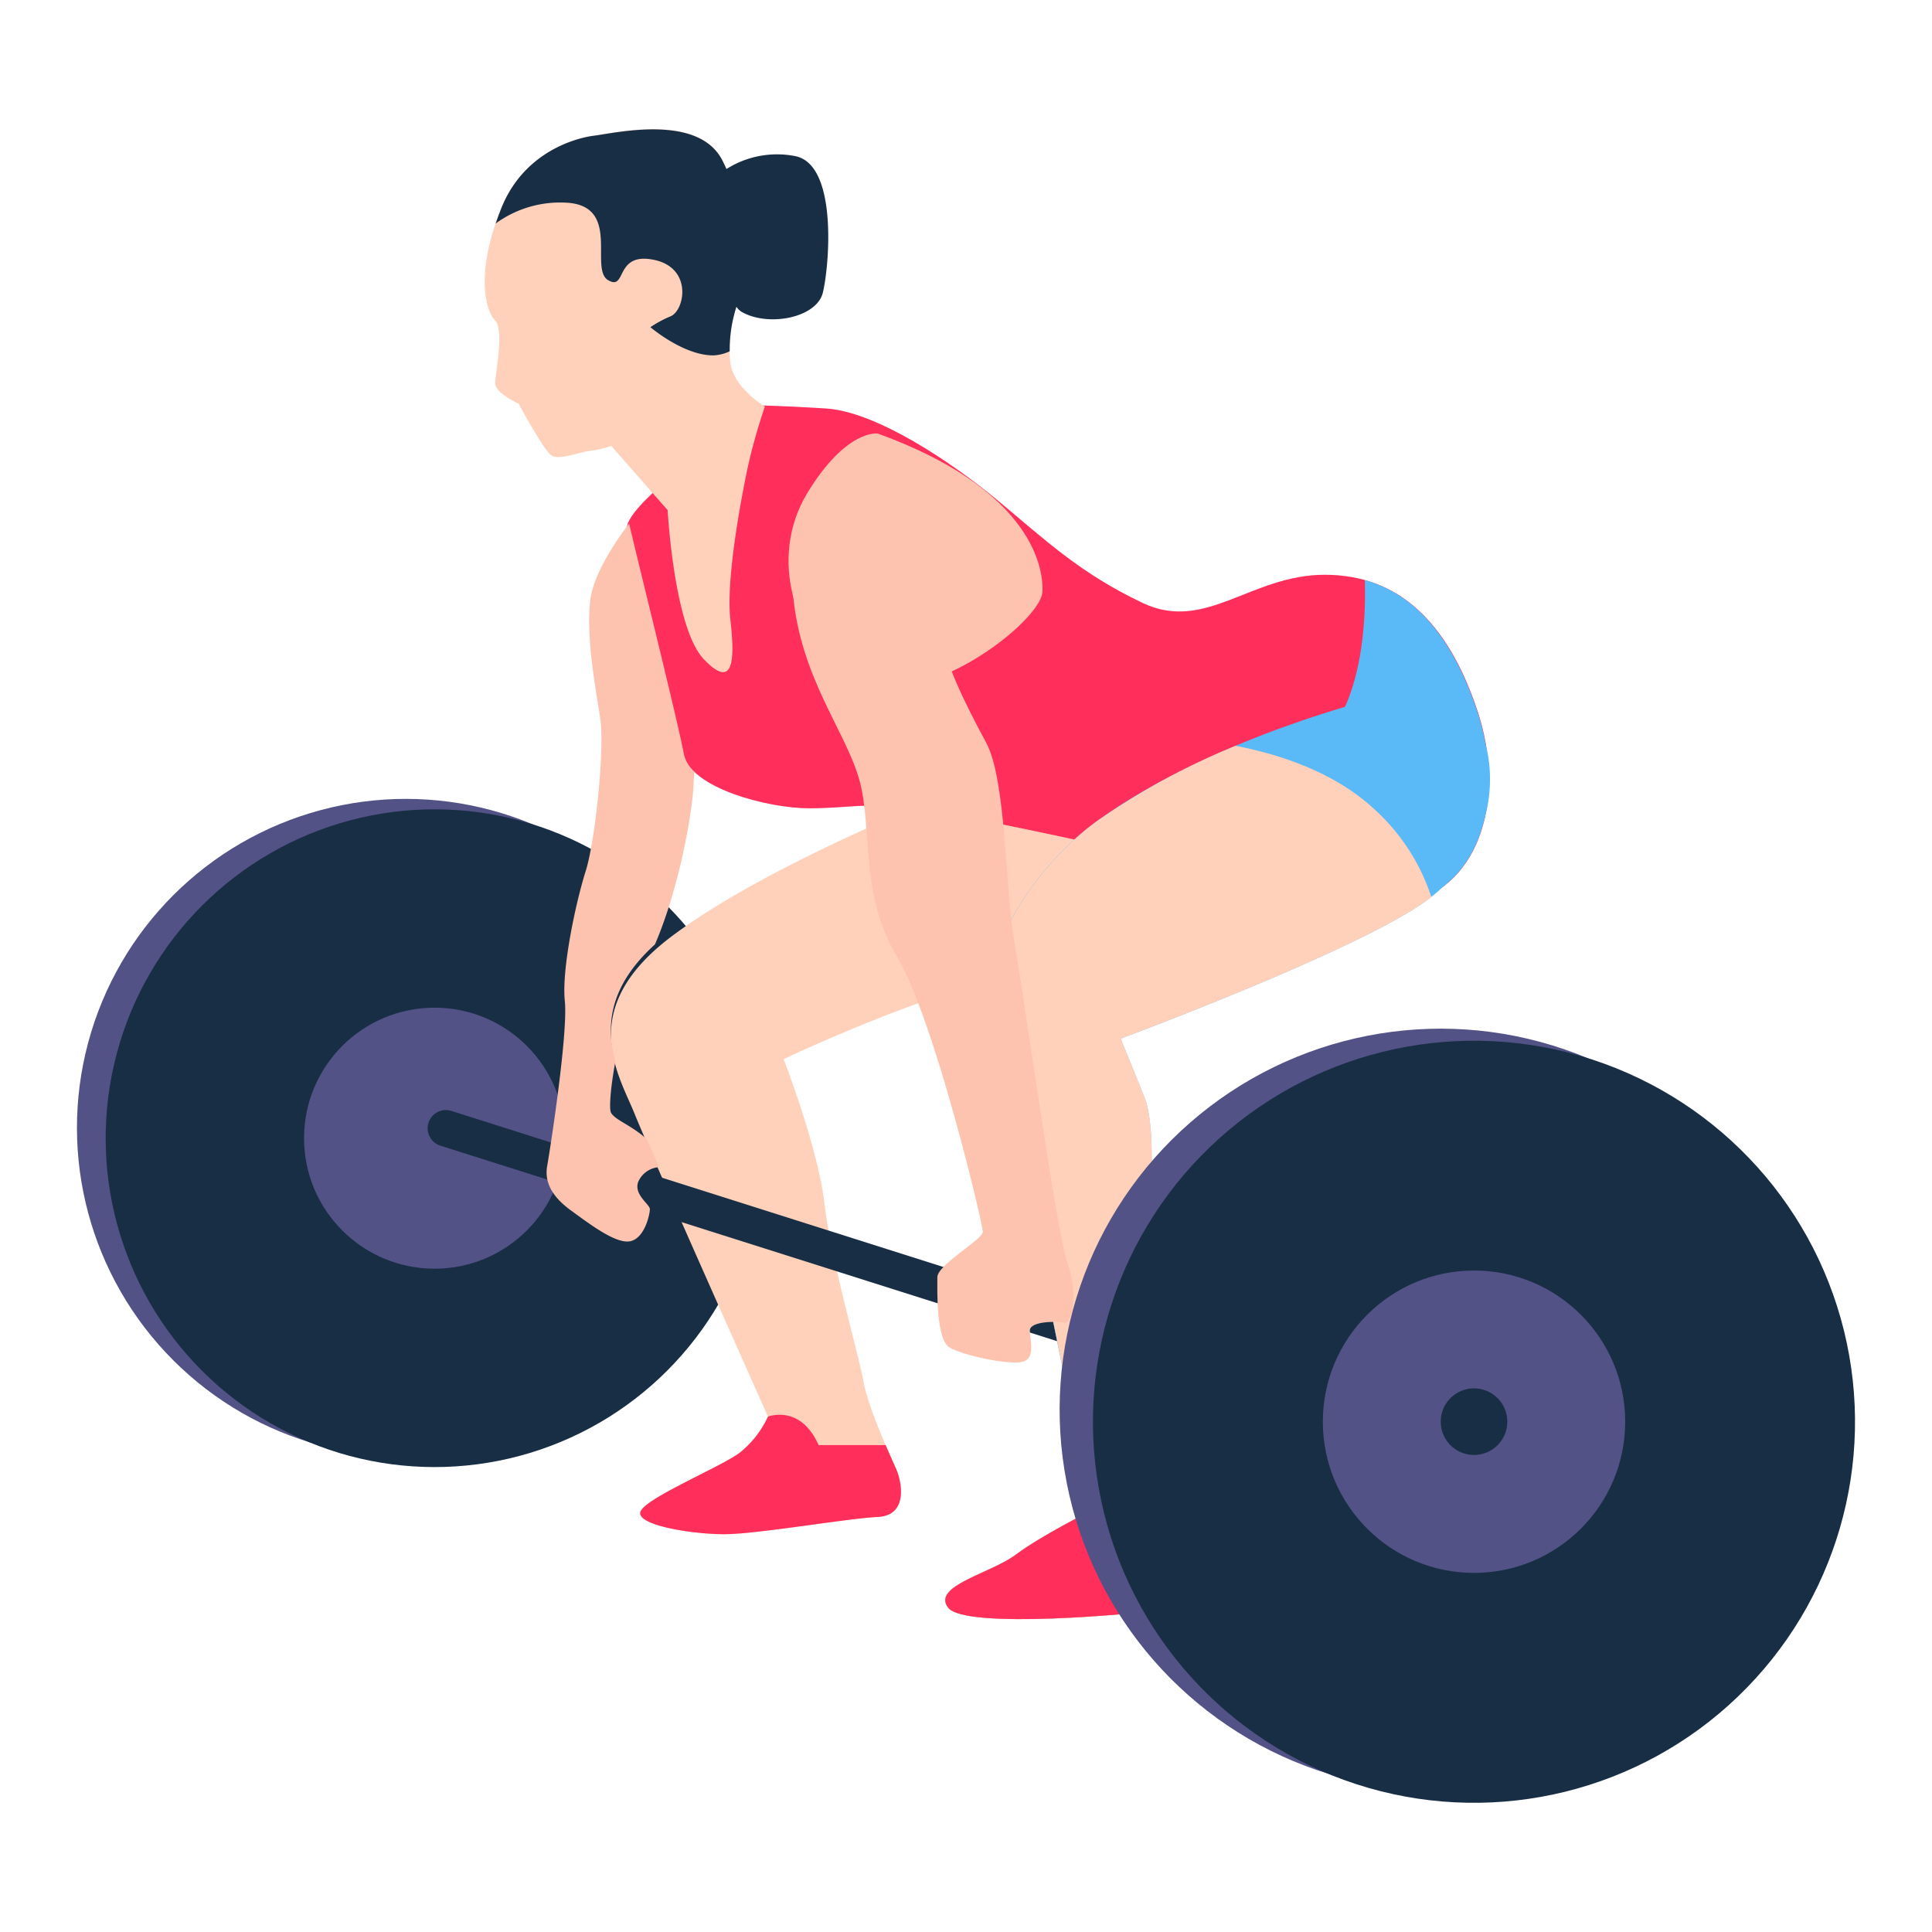 <svg id="Шар_1" data-name="Шар 1" xmlns="http://www.w3.org/2000/svg" viewBox="0 0 400 400"><defs><style>.cls-1{fill:#525286;}.cls-2{fill:#182e45;}.cls-3{fill:#ffd1ba;}.cls-4{fill:#ff2e5a;}.cls-5{fill:#fdc3af;}.cls-6{fill:#59baf7;}.cls-7{fill:#fb9;}</style></defs><circle class="cls-1" cx="84.02" cy="233.49" r="68.09" transform="translate(-140.49 127.8) rotate(-45)"/><circle class="cls-2" cx="89.97" cy="235.65" r="68.09" transform="translate(-140.28 132.64) rotate(-45)"/><circle class="cls-1" cx="89.97" cy="235.65" r="27.02"/><path class="cls-3" d="M195.37,164.75S158.68,179,138.88,194s-10.71,28.56-7.46,36.68S159,293.3,159,293.3a20.72,20.72,0,0,1-5.84,7.47c-3.9,2.92-18.83,9.09-20.46,12s10.39,4.87,17.21,4.87,25.32-3.25,31.81-3.57,4.87-7.47,3.9-9.74-5.84-12.66-6.82-18.18-6.82-25.64-8.11-37-8.44-29.86-8.44-29.86S186.6,207.6,208,202.08s47.07-29.21,47.39-30.19-6.81-10.06-20.45-10.71S201.86,160.53,195.37,164.75Z"/><path class="cls-4" d="M159,293.3a20.72,20.72,0,0,1-5.84,7.47c-3.9,2.92-18.83,9.09-20.46,12s10.39,4.87,17.21,4.87,25.32-3.25,31.81-3.57,4.87-7.47,3.9-9.74c-.36-.83-1.24-2.76-2.26-5.14H169.48C165.71,290.66,159,293.3,159,293.3Z"/><path class="cls-4" d="M136.93,100.48s-7.46,6.16-7.14,9.08,10.39,39.28,11.69,46.43,17.53,11.36,26,11.36,11.69-1.3,21.75,0,39.28,7.79,39.28,7.79,48.69,15.26,63.3,11.69,20.13-21.75,14-39.93S289.51,119,274.25,119s-24.67,12-37.66,5.84-20.12-13-29.86-21.1S181.41,85.22,171,84.57s-15.26-.65-15.26-.65S139.21,94,136.93,100.48Z"/><path class="cls-3" d="M123,28.08S109.34,29.38,103.82,43s-3.24,21.42-1.3,23.37,0,11,0,13,4.87,4.22,4.87,4.22,5.2,9.74,6.82,10.72,5.52-.65,8.12-1a18.66,18.66,0,0,0,4.22-1l11.68,13.31s1.3,24.35,7.47,30.84,6.49.32,5.52-8.12,2.27-25.32,3.57-31.49a119.62,119.62,0,0,1,3.57-12.66s-6.49-3.89-7.14-9.09.65-12,2.92-15.25.32-16.88-4.54-26.62S127.85,27.43,123,28.08Z"/><path class="cls-2" d="M164.53,32.3A19.57,19.57,0,0,0,150.4,35c-.26-.58-.53-1.15-.8-1.7-4.87-9.74-21.75-5.85-26.62-5.2,0,0-13.64,1.3-19.16,14.94-.45,1.12-.83,2.18-1.19,3.23A22.64,22.64,0,0,1,117.78,42C128.49,43,122,55.68,125.9,58s1.3-5.84,9.41-4.22,6.49,10.39,3.57,11.69a23.35,23.35,0,0,0-4.22,2.27s6.82,5.84,13,5.84a8.77,8.77,0,0,0,3.42-.85,28.88,28.88,0,0,1,1.39-9.21,3.61,3.61,0,0,0,1,1c5.52,3.25,15.58,1.3,16.88-3.89S173.62,33.93,164.53,32.3Z"/><path class="cls-5" d="M181.73,89.76s-6.49-1-14.6,12.34-2.93,31.49,10.38,38.63,38-12,38.31-18.18S212.25,100.8,181.73,89.76Z"/><path class="cls-2" d="M283.89,298.1a3.74,3.74,0,0,1-1.13-.17L91.18,237.2A3.76,3.76,0,0,1,93.45,230L285,290.77a3.75,3.75,0,0,1-1.14,7.33Z"/><path class="cls-6" d="M305.74,146.9c-5-14.64-12.47-23.8-23.16-26.81.19,6.85-.27,17.11-3.78,25.51-5.85,14-27.6,25.64-39.28,30.84-.94.41-1.77.8-2.63,1.19,14.59,4.16,44.08,11.84,54.89,9.2C306.39,183.25,311.91,165.08,305.74,146.9Z"/><path class="cls-6" d="M285.94,144.3s-34.41,8.11-58.76,25.64c-13.7,9.87-27.44,30.46-21.9,48,3.78,12,6.22,24.33,8.8,36.64q6.1,29.05,11.8,58.2s-10.39,5.19-15.58,9.09-17.53,6.49-14,11,39,1.3,44.8.32,9.74-3.57,10.06-5.52-6.39-17.26-7.14-21.75c-.65-3.89-5.19-16.23-5.84-50.31-.16-8.22,1.3-22.08-1.3-28.57s-4.87-12-4.87-12,49-18.18,63.3-28.57,15.58-27.27,10.39-37.33"/><path class="cls-3" d="M296.34,185.71a42.28,42.28,0,0,0-12-18.36c-8.18-7.52-19.39-11.17-28.52-12.94a147.34,147.34,0,0,0-28.62,15.53c-13.7,9.87-27.44,30.46-21.9,48,3.78,12,6.22,24.33,8.8,36.64q6.1,29.05,11.8,58.2s-10.39,5.19-15.58,9.09-17.53,6.49-14,11,39,1.3,44.8.32,9.74-3.57,10.06-5.52-6.39-17.26-7.14-21.75c-.65-3.89-5.19-16.23-5.84-50.31-.16-8.22,1.3-22.08-1.3-28.57s-4.87-12-4.87-12,49-18.18,63.3-28.57C295.7,186.25,296,186,296.34,185.71Z"/><path class="cls-7" d="M241.14,333.23c5.84-1,9.74-3.57,10.06-5.52s-6.39-17.26-7.14-21.75c-.16-1-.56-2.45-1.08-4.65a29.71,29.71,0,0,1-7,1.08,31.91,31.91,0,0,1-12.52-1.92c.81,4.1,1.64,8.21,2.45,12.31,0,0-10.39,5.19-15.58,9.09s-17.53,6.49-14,11S235.3,334.21,241.14,333.23Z"/><path class="cls-4" d="M235,314.08c-1.95-4.55-9.09-1.3-9.09-1.3s-10.39,5.19-15.58,9.09-17.53,6.49-14,11,39,1.3,44.8.32,9.74-3.57,10.06-5.52c.18-1-1.7-6-3.59-11.06-2.85,1.43-6,2.62-8.74,2.62C232.05,319.27,236.92,318.62,235,314.08Z"/><path class="cls-5" d="M132.14,244.68a5.07,5.07,0,0,1,4-3,2.12,2.12,0,0,0,.19-.33q-1.32-3-2.37-5.45c-3.17-2.92-6.49-3.92-7.44-5.49-.45-.76-.14-5.11.89-10.67-1.92-6.91-1.66-15.28,8.19-24.21,5-11.61,7.69-27,8-33,0-.85.1-1.84.16-2.71a6.91,6.91,0,0,1-2.15-3.59c-1.19-6.55-9.42-39.49-11.36-47.84-2.36,3.1-7.27,10.12-8,15.64-1,7.29,1,18.23,2,24.53s-1,25.53-3,31.83-5,20.22-4.31,26.85-3,30.5-3.65,34.15,1.33,6.63,5,9.28,9.28,7,12.26,6.3,4-5.63,4-6.63S131.15,247.33,132.14,244.68Z"/><circle class="cls-1" cx="298.29" cy="291.84" r="78.89" transform="translate(-50.54 62.79) rotate(-11.08)"/><circle class="cls-2" cx="305.18" cy="294.35" r="78.89" transform="translate(-61.56 81.56) rotate(-13.84)"/><circle class="cls-1" cx="305.18" cy="294.35" r="31.3"/><path class="cls-2" d="M312.07,294.35a6.89,6.89,0,1,0-6.89,6.88A6.89,6.89,0,0,0,312.07,294.35Z"/><path class="cls-5" d="M171.67,102.42s-9.09,3.57-7.47,20.78,10.72,27.92,13.64,38,0,23.7,7.79,36.68,17.85,55.51,17.85,57.14-9.41,6.81-9.41,9.41-.33,13,2.6,14.61,12,3.57,14.93,2.92,1.62-4.54,1.62-6.49,5.52-1.95,7.14-1.62,2.93-5.85.65-12.34-9.09-55.84-11-66.55-1.63-33.44-5.85-41.23-9.09-17.53-9.41-23.37-1-13.31-1-13.31"/></svg>